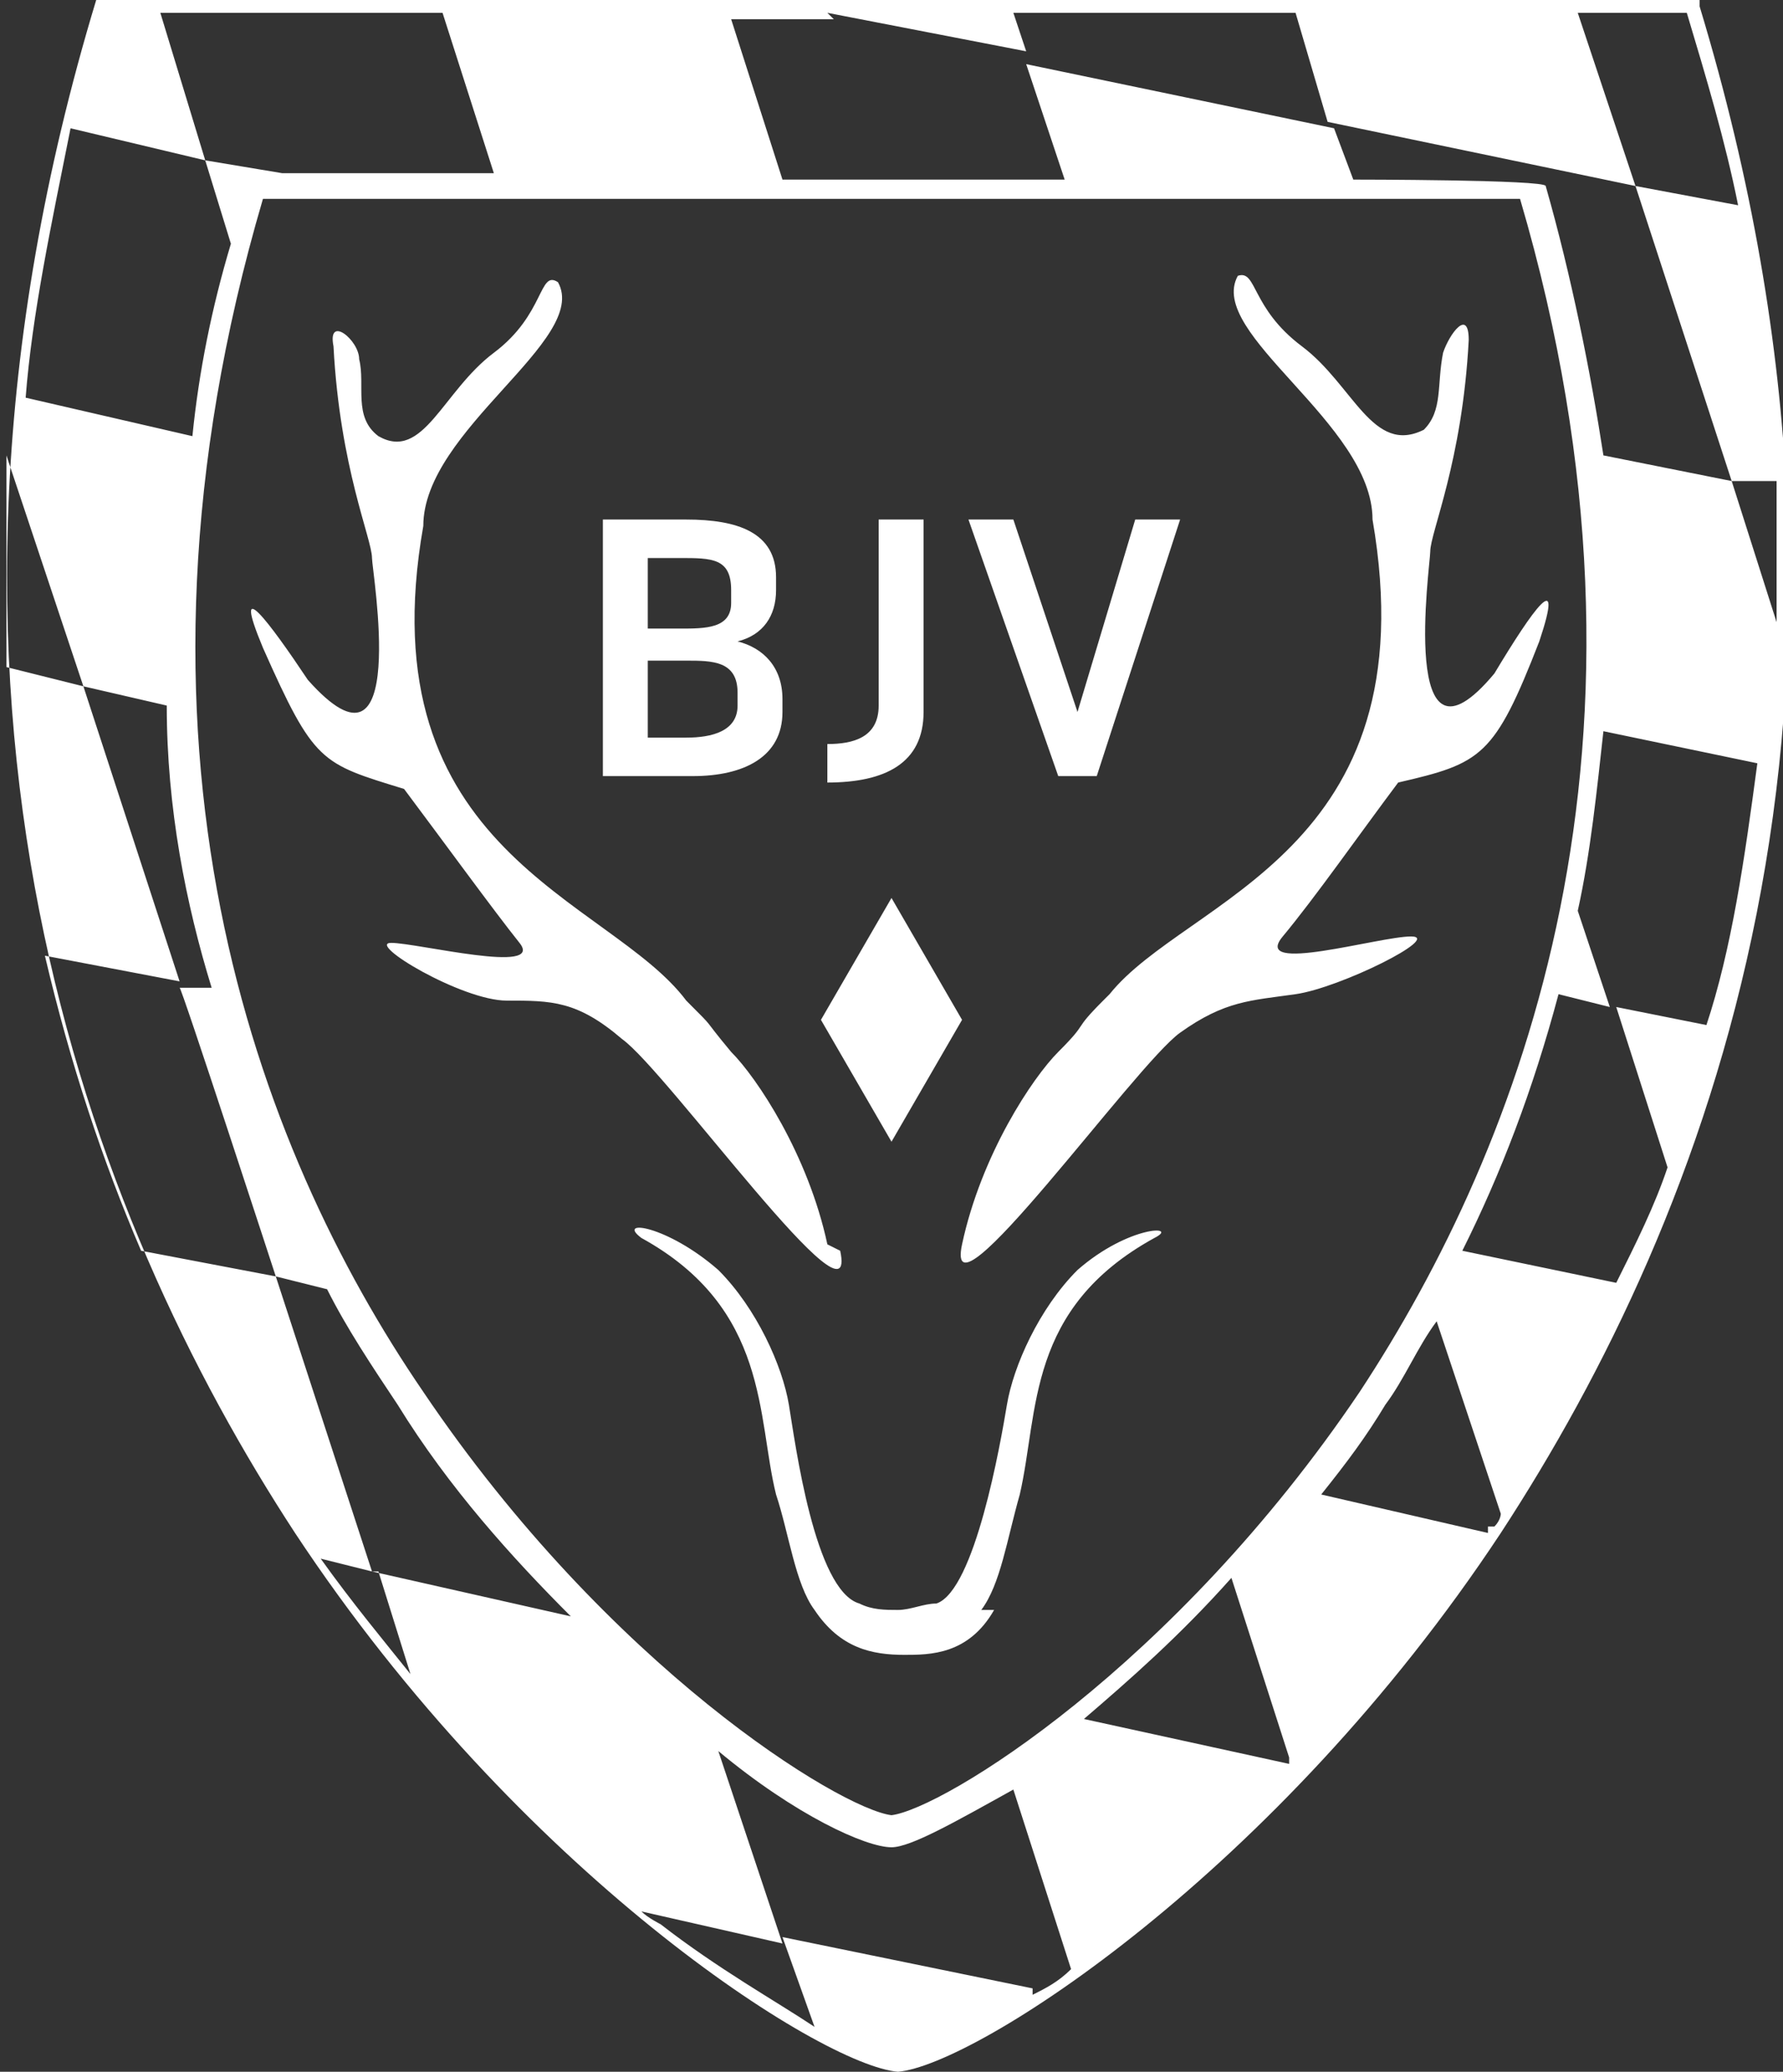 <?xml version="1.0" encoding="UTF-8"?>
<svg id="Layer_1" xmlns="http://www.w3.org/2000/svg" version="1.1" viewBox="0 0 27.8 32.3">
  <rect x="0" y="0" width="27.8" height="32.3" fill="#333333" stroke="none"/>
  <!-- Generator: Adobe Illustrator 29.1.0, SVG Export Plug-In . SVG Version: 2.1.0 Build 142)  -->
  <defs>
    <style>
      .st0 {
        fill: #fff;
      }
    </style>
  </defs>
  <path class="st0" d="M26.5,0h0c0,0-25,0-25,0h0c-3.3,10.9-.1,19,3.1,23.9,3.5,5.3,8.2,8.3,9.4,8.4s0,0,0,0c1.2-.1,5.9-3.1,9.4-8.4,3.2-4.9,6.4-12.9,3.1-23.8h0ZM12.9.2l3.1.6-.2-.6h4.4l.5,1.7,4.8,1-.9-2.7h1.7c.3,1,.6,2,.8,3l-1.6-.3,1.5,4.6h.7c0,.8,0,1.5,0,2.2l-.7-2.2-2-.4c-.2-1.3-.5-2.8-.9-4.2h0c0-.1-3-.1-3-.1l-.3-.8-4.8-1,.6,1.8h-4.4l-.8-2.5h1.6,0ZM1.1,2l2.1.5L2.5.2h4.4l.8,2.5h-3.3l-1.2-.2.4,1.3c-.3,1-.5,2-.6,3l-2.6-.6c.1-1.3.4-2.7.7-4.2h0ZM5.9,24.5l.5,1.6c-.4-.5-.9-1.1-1.4-1.8l.8.2-1.5-4.6-2.1-.4c-.6-1.4-1.1-2.9-1.5-4.6l2.1.4-1.5-4.6-1.2-.3c0-1.1,0-2.2,0-3.3l1.2,3.6,1.3.3c0,1.6.3,3.1.7,4.4h-.5c0-.1,1.5,4.5,1.5,4.5l.8.2c.3.6.7,1.2,1.1,1.8.8,1.3,1.8,2.4,2.7,3.3l-3.1-.7h0ZM6.6,21.7c-2.6-3.8-5-10.1-2.5-18.6h19.6c2.5,8.5,0,14.8-2.5,18.6-2.9,4.3-6.5,6.5-7.3,6.6-.8-.1-4.4-2.3-7.3-6.6ZM16.1,31l-3.9-.8.5,1.4c-.6-.4-1.5-.9-2.4-1.6,0,0-.2-.1-.3-.2l2.2.5-1-3c1.2,1,2.3,1.5,2.7,1.5h0c.3,0,1-.4,1.9-.9l.9,2.8c-.2.2-.4.3-.6.4h0ZM20.1,27.5l-3.2-.7c.7-.6,1.5-1.3,2.3-2.2l.9,2.8s0,0,0,0ZM23.2,23.8s0,0,0,.1l-2.6-.6c.4-.5.7-.9,1-1.4.3-.4.5-.9.8-1.3l1,3c0,0,0,.1-.1.2ZM26.7,16l-1.5-.3.8,2.5c-.2.6-.5,1.2-.8,1.8l-2.4-.5c.6-1.2,1.1-2.5,1.5-4l.8.2-.5-1.5c.2-.9.3-1.9.4-2.8l2.4.5c-.2,1.5-.4,2.9-.8,4.1h0ZM15.3,25.1c.3-.4.4-1.1.6-1.8.3-1.3.1-2.9,2.1-4,.4-.2-.4-.2-1.2.5-.6.6-1,1.5-1.1,2.1-.1.6-.5,2.9-1.1,3.1-.2,0-.4.1-.6.1-.2,0-.4,0-.6-.1-.7-.2-1-2.5-1.1-3.1-.1-.6-.5-1.5-1.1-2.1-.8-.7-1.6-.8-1.2-.5,2,1.1,1.8,2.8,2.1,4,.2.6.3,1.4.6,1.8.4.6.9.7,1.4.7.4,0,1,0,1.4-.7h0ZM12.2,11.1v-.2c0-.5-.3-.8-.7-.9.4-.1.6-.4.6-.8v-.2c0-.7-.6-.9-1.4-.9h-1.3v4h1.4c.8,0,1.4-.3,1.4-1h0ZM10.1,8.7h.5c.5,0,.8,0,.8.5v.2c0,.4-.4.4-.8.4h-.5v-1.1h0ZM10.1,11.5v-1.2h.6c.4,0,.8,0,.8.5v.2c0,.4-.4.5-.8.5h-.6ZM17.1,12.1l1.3-4c-.2,0-.5,0-.7,0l-.9,3-1-3c-.2,0-.5,0-.7,0l1.4,4c.2,0,.5,0,.7,0ZM12.9,12.2c.9,0,1.5-.3,1.5-1.1v-3c-.2,0-.5,0-.7,0v2.9c0,.5-.4.6-.8.6h0c0,.2,0,.4,0,.6h0,0ZM15,15.9l-1.1-1.9-1.1,1.9,1.1,1.9,1.1-1.9ZM12.9,19.4c-.3-1.4-1.1-2.6-1.5-3-.5-.6-.2-.3-.7-.8-1.2-1.6-5-2.3-4.1-7.4,0-1.5,2.6-2.9,2.1-3.8-.3-.2-.2.5-1,1.1s-1.1,1.7-1.8,1.3c-.4-.3-.2-.8-.3-1.2,0-.3-.5-.7-.4-.2.1,1.9.6,3,.6,3.3,0,.2.6,3.7-1,1.9-.6-.9-1.2-1.7-.7-.5.8,1.8.9,1.8,2.2,2.2.6.8,1.4,1.9,1.8,2.4s-1.6,0-2,0,1.1.9,1.8.9c.7,0,1.1,0,1.8.6.7.5,3.7,4.7,3.4,3.3h0ZM17.2,15.6c-.5.5-.2.3-.7.8-.4.4-1.2,1.6-1.5,3-.3,1.4,2.7-2.8,3.4-3.3s1.1-.5,1.8-.6,2.3-.9,1.8-.9c-.5,0-2.5.6-2,0s1.2-1.6,1.8-2.4c1.3-.3,1.5-.4,2.2-2.2.4-1.2-.1-.5-.7.5-1.5,1.8-1-1.7-1-1.9,0-.3.5-1.4.6-3.3,0-.5-.3-.1-.4.2-.1.5,0,.9-.3,1.2-.8.4-1.1-.7-1.9-1.3-.8-.6-.7-1.2-1-1.1-.5.9,2.1,2.3,2.1,3.8.9,5.2-2.9,5.9-4.1,7.4h0Z"/>
</svg>